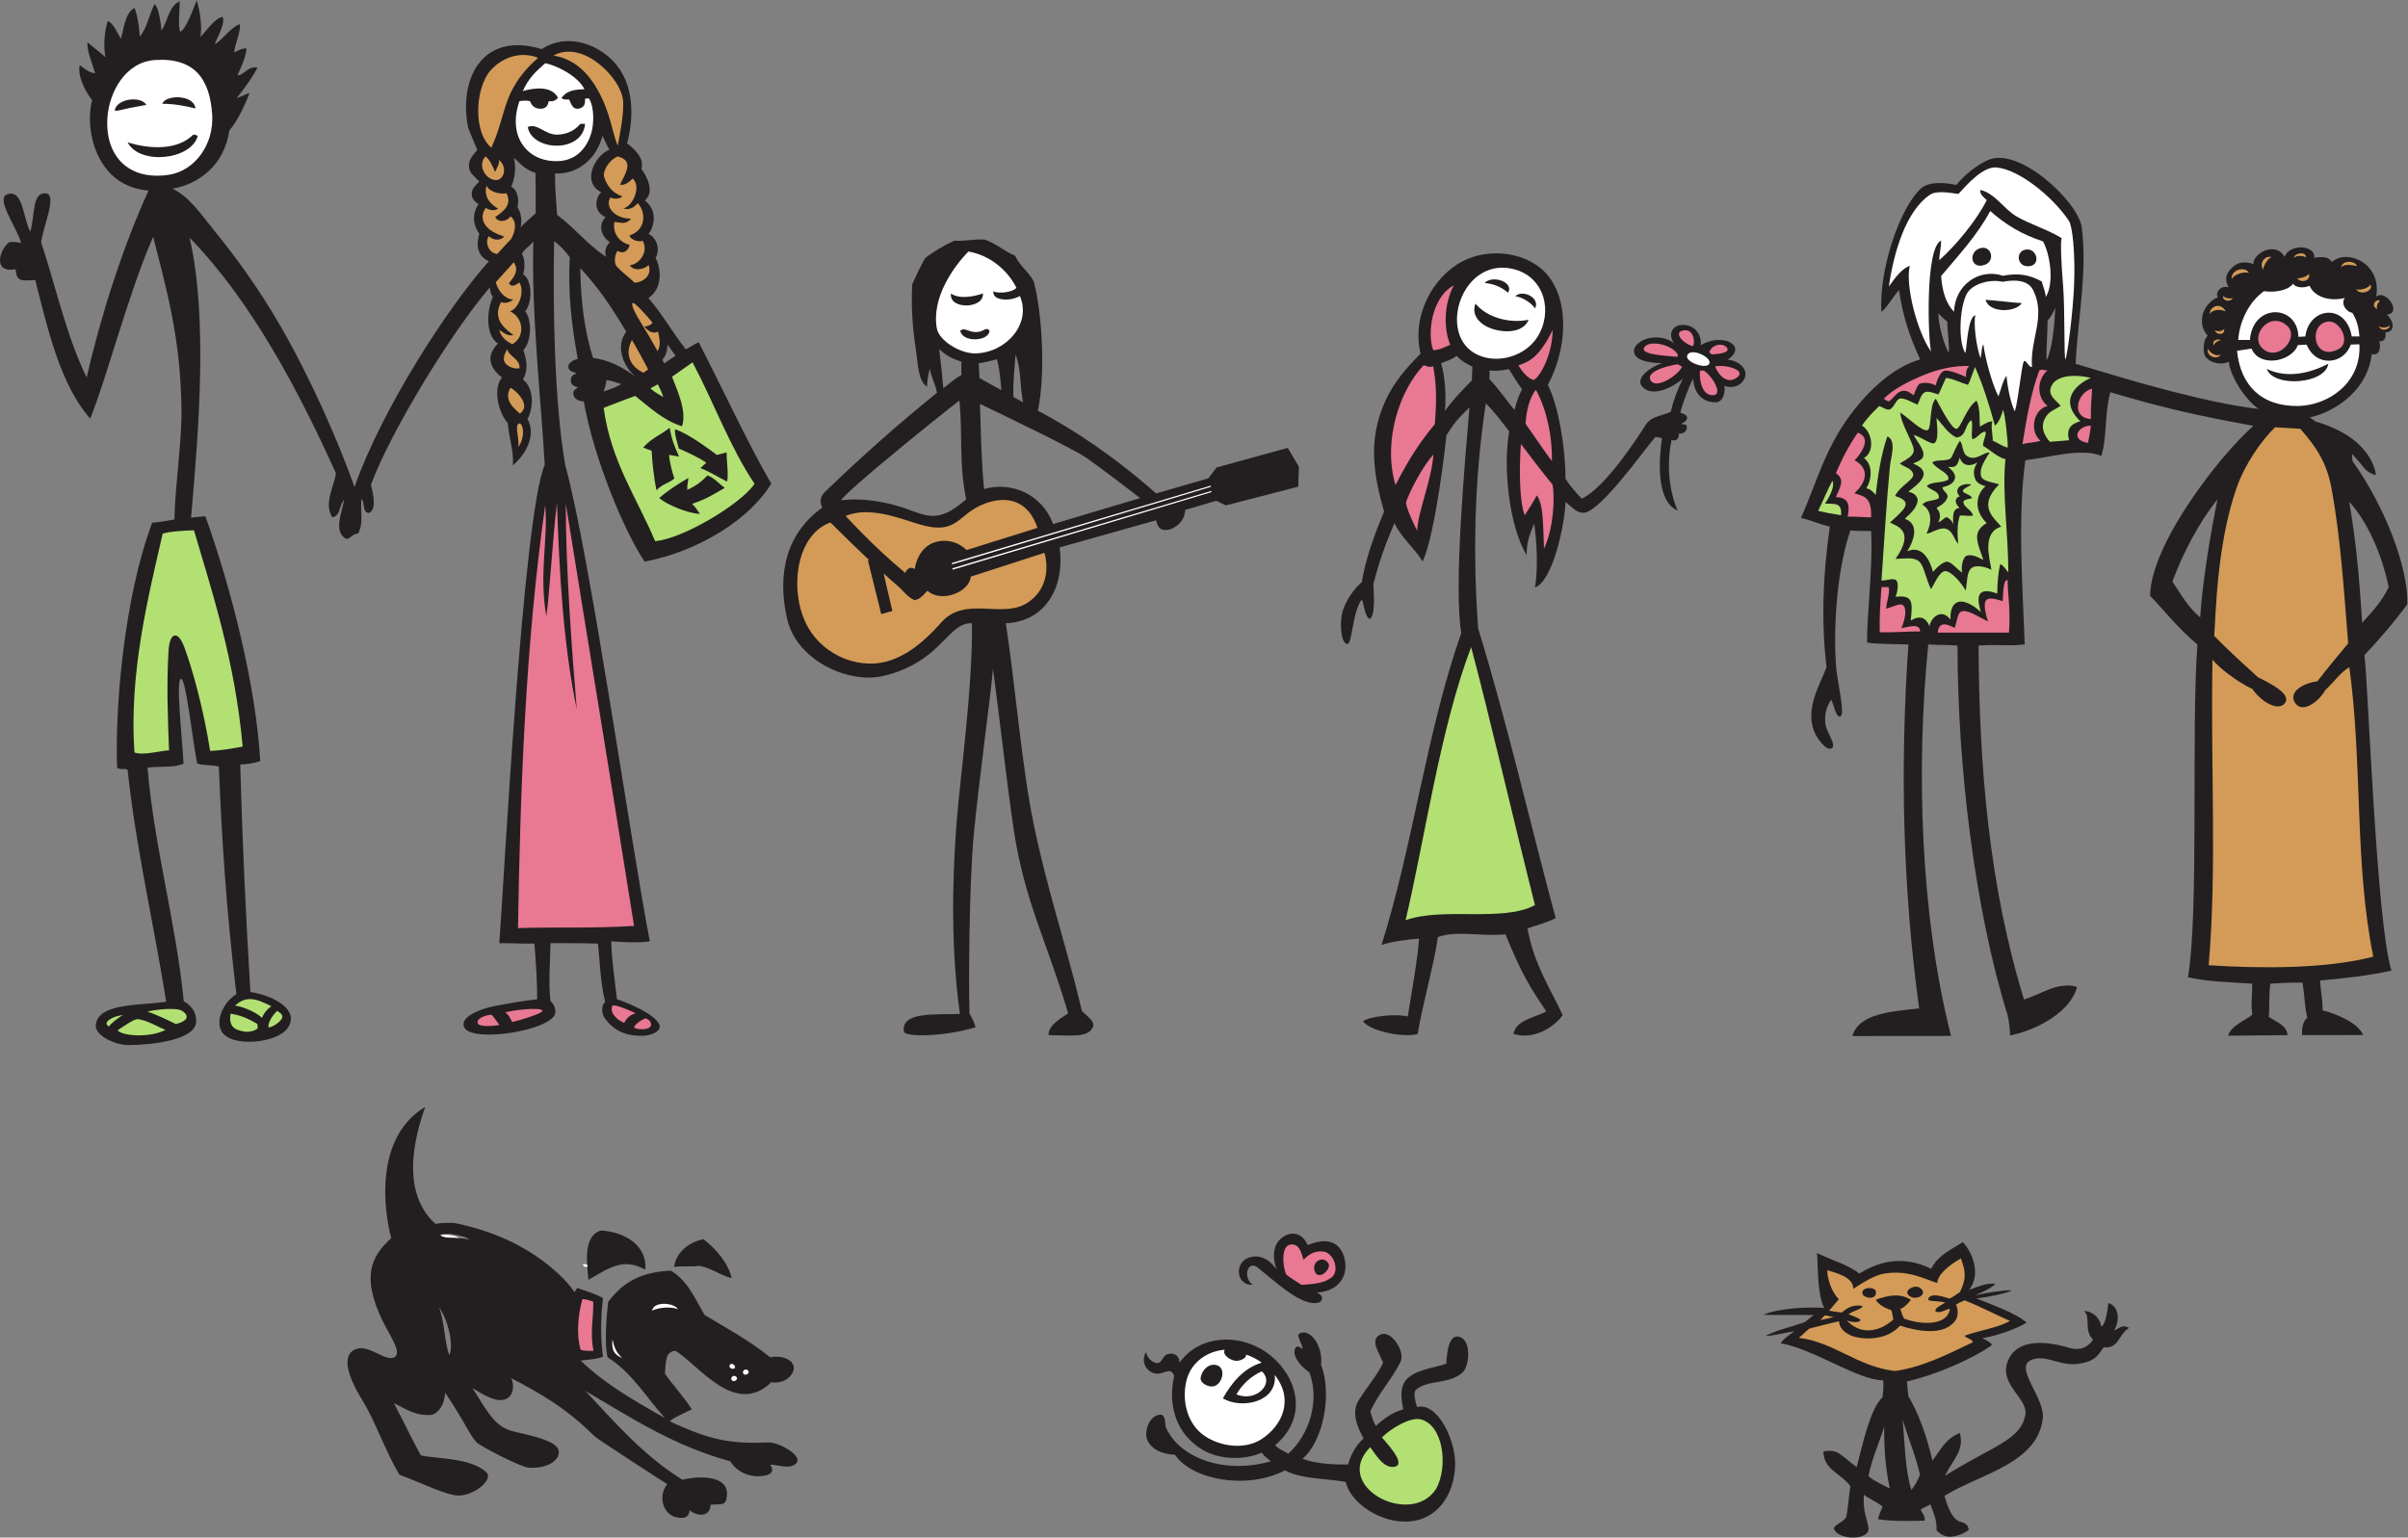 <?xml version="1.0" encoding="UTF-8" standalone="no"?>
<svg
   xmlns:dc="http://purl.org/dc/elements/1.1/"
   xmlns:cc="http://creativecommons.org/ns#"
   xmlns:rdf="http://www.w3.org/1999/02/22-rdf-syntax-ns#"
   xmlns:svg="http://www.w3.org/2000/svg"
   xmlns="http://www.w3.org/2000/svg"
   viewBox="0 0 594.027 379.347"
   height="379.347"
   width="594.027"
   xml:space="preserve"
   id="svg2"
   version="1.1"><rect x="0" y="0" width="594.027" height="379.347" fill="#808080" stroke="none"/><defs
     id="defs6" /><g
     transform="matrix(1.333,0,0,-1.333,0,379.347)"
     id="g10"><g
       transform="scale(0.1)"
       id="g12"><path
         id="path14"
         style="fill:#231f20;fill-opacity:1;fill-rule:evenodd;stroke:none"
         d="m 3191.29,2131.46 c 1.82,-12.75 -2.49,-29.33 -15.15,-30.1 -23.16,-1.41 -41.62,15.1 -42.68,43.53 -6.46,-9.95 -21.25,-50.55 -23.88,-63.1 5.67,-1.38 11.88,-3.84 12.44,-8.51 0.78,-6.47 -5.91,-9.16 -10.82,-12.03 3.57,-1.79 11.06,0.88 10.58,-6.8 -0.49,-7.86 -6.24,-11.27 -14.9,-11.26 1.16,-9.89 -5.71,-15.06 -13.44,-11.51 -10.2,-49.33 -3.27,-97.68 11.27,-130.91 -41.73,17.82 -34.03,100.28 -28.93,134.11 l -12.19,2.29 c -22.95,-26.56 -101.06,-137.58 -132.05,-140.42 -12.5,-0.83 -19.31,7.57 -34.42,20.07 -0.53,-35.8 -21.93,-145.43 -56.48,-158.48 6.03,35.61 3.52,83.84 -1.39,118.45 -9.45,-22.13 -14.54,-37.34 -13.77,-58.8 -32.68,53.36 -44.31,163.26 -32.46,229.21 -13.81,18.27 -27.05,35.81 -43.29,52.16 -21.1,-138.36 -24.19,-277.2 -14.28,-416.36 54.36,-176.9 95.83,-359.83 143.55,-536.48 -12.22,-6.77 -34.71,-13.2 -52.12,-19.08 11.5,-65.25 41.41,-110.19 65.17,-160.397 -15.57,-22.133 -53.09,-46.652 -91.3,-34.875 5.05,26.875 44.05,31.082 60.84,41.875 -30.61,44.247 -48.55,75.667 -75.48,142.477 -47.11,-4.62 -88.38,7.68 -125.1,-4.99 -6.88,-50.17 -29.15,-127.35 -37.32,-179.362 -23.9,-7.395 -86.72,3.992 -101.4,23.367 13.27,9.301 59,14.309 82.99,8.977 4.29,27.508 19.23,111.018 20.86,144.028 -21.94,-1.6 -50.45,-5.43 -69.43,-11.64 58.25,183.96 83.22,394.5 147.56,577.19 -14.29,87.52 6.82,316.8 15.16,417.24 -22.3,-20.41 -30.32,-31.78 -42.54,-51.03 -1.4,-14.42 -19.94,-180.55 -44.05,-233.82 -13.21,22.85 -42.19,47.02 -52.12,71.33 -17.79,-41.67 -28.69,-72.11 -38.96,-112.87 0.22,-15.89 4.35,-56.8 -6.62,-64.7 -9.16,3.03 -11.28,28.59 -14.86,36.04 -16.61,-20.05 -18.07,-80.87 -25.97,-82.24 -12.7,-2.22 -16.04,39.71 -9.45,60.7 6.08,19.3 18.95,39.36 35.42,53.64 6.53,42.13 24.36,91.06 41.13,130.38 -16.95,60.87 -32.47,128.3 2.16,204.61 15.45,34.01 38.83,61.52 65.35,87.77 -16.77,70.95 22.84,142.18 77.52,171 49.86,26.27 123.55,17.65 159.29,-27.67 40.32,-51.12 32.19,-139.68 -1.29,-201.01 20.02,-38.5 32.97,-119.53 32.68,-173.85 8.67,-13.53 19.06,-25.25 30.1,-36.78 45.66,21.23 109.35,122.65 118.37,136.64 9.31,14.45 21.2,14.43 46.13,23.84 5.06,20.73 12.82,41.94 22.71,61.65 -14.27,-12.88 -54.44,-36.41 -74.66,-15.51 -15.79,16.34 16.05,38.07 36.64,44.34 -18.13,-0.13 -46.47,2.63 -51.79,17.84 -3.33,9.51 4.56,17.55 12.28,22.47 17.01,10.83 47.24,9.26 61.8,-4.41 -12.33,15.88 -4.48,31.56 9.36,34.06 25.66,4.66 41.94,-15.9 39.36,-36.99 38.88,24.16 88.76,-0.65 49.79,-26.64 16.86,-1.35 32.93,-12.69 33.04,-26.44 0.13,-13.75 -15.68,-29.93 -38.96,-22.22 z m -388.43,-44.53 c -10.02,11.25 -31.81,42.59 -46.51,57.19 l 0.36,15.94 c 12.68,-1.42 24.13,0.11 35.71,2.54 8.31,-12.75 14.3,-23.8 24.4,-37.17 -6.69,-12.52 -10.4,-24.36 -13.96,-38.5 z m -128.9,-1.61 c 2.9,27.28 -0.02,65.17 -6.98,88.14 11.22,5.09 16.68,5.06 29.04,13.74 6.5,-8.25 16.36,-13.74 28.82,-20.03 l -1,-25.37 c -22.79,-23.57 -32.97,-33.79 -49.88,-56.48 v 0" /><path
         id="path16"
         style="fill:#e97893;fill-opacity:1;fill-rule:evenodd;stroke:none"
         d="m 3214.41,2146.94 c -18.85,-13.63 -34.83,5.76 -40.43,20.62 19.91,4.17 59.34,-6.94 40.43,-20.62 z m -110.39,38.39 c -23.59,2.21 -71.33,4.24 -60.56,18.23 11,14.27 53.62,3.12 61.98,-14.96 l -1.42,-3.27 z m -48.45,-44.87 c -12.84,16.69 28.99,28.27 49.14,31.11 l 8.29,-4.41 c -7.86,-16.22 -46.23,-41.24 -57.43,-26.7 z m 77.89,64.83 c -13.69,1.18 -39.29,24.59 -18.62,28.89 19.89,4.13 22.2,-21.88 18.62,-28.89 z m 33.81,-90.87 c -15.85,1.62 -22.67,23.24 -21.44,45.12 l 6.68,0.63 c 15.67,-8.66 39.91,-48.31 14.76,-45.75 z m 28.44,87.98 c 7.9,-10.14 -17.7,-11.89 -27.72,-12.63 l -4.64,3.73 c 3.33,14.06 24.47,19.04 32.36,8.9 v 0" /><path
         id="path18"
         style="fill:#ffffff;fill-opacity:1;fill-rule:evenodd;stroke:none"
         d="m 3162.95,2172.03 c -6.34,-10.09 -46.38,4.24 -40.35,16.57 7.17,14.67 47.6,-5.05 40.35,-16.57 v 0" /><path
         id="path20"
         style="fill:#ffffff;fill-opacity:1;fill-rule:evenodd;stroke:none"
         d="m 2799.51,2348.09 c 58.93,-13.5 75.42,-79.47 45.45,-126.37 -25.4,-39.73 -86.49,-53.47 -123.46,-24.59 -56.77,44.37 -11.81,171.55 78.01,150.96 z m 4.65,-50.56 c 10.85,-0.96 29.34,-11.23 36.68,-22.57 9.98,19.43 -22.61,35.72 -36.68,22.57 z m 24.66,-43.57 c -35.51,-7.29 -77.14,4.18 -98.29,29.87 -8.64,-22.58 9.87,-41.27 35.67,-48.1 31.33,-8.28 56.26,0.58 62.62,18.23 z m -81.26,68.06 c 16.23,-1.71 29.22,-6.11 43.29,-18.06 11.85,19.52 -28.86,33.71 -43.29,18.06 v 0" /><path
         id="path22"
         style="fill:#b2e073;fill-opacity:1;fill-rule:evenodd;stroke:none"
         d="m 2840.64,1170.59 c -60.03,-32.35 -169.06,-2.87 -239.45,-28.03 35.26,148.21 64.12,355.94 121.37,505.41 34.28,-128.54 77,-314.66 118.08,-477.38 v 0" /><path
         id="path24"
         style="fill:#e97893;fill-opacity:1;fill-rule:evenodd;stroke:none"
         d="m 2683.81,2207.64 c -9.63,-3.77 -18.25,-9.56 -31.49,-9.99 -10.76,27.98 -4.82,96.61 38.43,120.25 -17.24,-30.99 -20.48,-77.15 -6.94,-110.26 z m -101.24,-259.68 c -24.28,81.89 8.07,176.08 52.23,221.99 4.18,-2.04 11.82,-4.62 17.5,-1.86 6.09,-33.77 6.76,-62.02 2.97,-107.45 -27.2,-32.64 -48.63,-65.23 -72.7,-112.68 z m 70.16,56.48 c -2.85,-45.26 -30.16,-110.9 -29.95,-141.08 -5.12,9.51 -21.92,44.82 -20.59,53.29 6.74,20.05 31.04,66.99 50.54,87.79 z m 204.65,-174.06 c -1.81,46.34 -1.24,83.26 -13.42,98.47 -6.5,-12.63 -14.53,-24.38 -22.19,-36.82 -11.13,26.91 -9.78,98.91 -7.11,131.98 21.07,-27.82 39.41,-51.94 58.45,-75.1 4.69,-23.68 2.16,-80.69 -15.73,-118.53 z m 14.75,161.75 c -16.23,21.47 -33.66,48.16 -48.81,69.12 1.18,24.3 7.5,48.48 19.07,63.16 20.11,-37.09 30.48,-86.2 29.74,-132.28 z m 1.35,243.03 c -0.13,-40.52 -20.39,-83.94 -34.72,-92.55 -11.08,1.64 -23.03,16.82 -28.63,27.03 18.01,6.39 37.58,12.78 63.35,65.52 v 0" /><path
         id="path26"
         style="fill:#231f20;fill-opacity:1;fill-rule:evenodd;stroke:none"
         d="m 3340.54,399.012 15.98,12.765 c -24.63,0.575 -75.7,-0.324 -93.43,0.496 29.14,12.579 84.82,14.903 112.93,12.668 -13.03,24.071 -11.51,76.961 -13.36,101.68 27.23,-13.84 58.78,-21.574 77.91,-38.117 30.54,18.254 75.09,37.344 133.39,8.867 11.85,23.867 33.73,33.899 58.54,49.387 18.98,-20.254 33.69,-60.672 11.54,-88.34 13.14,4.52 32.93,13.906 48.71,10.977 -8.36,-8.243 -22.5,-14.473 -37.32,-20.918 21.72,4.746 55.26,9.98 67.95,9.031 -8.11,-4.922 -42.96,-12.625 -65.91,-14.922 25.11,-10.32 74.06,-27.391 93.14,-44.918 -18.72,-11.34 -56.2,-24.934 -82.17,-28.645 7.12,-3.664 20.08,-10.273 17.08,-13.515 -41.75,-28.762 -109.95,-56.504 -156.42,-66.516 0.61,-9.754 1.51,-18.887 2.64,-27.519 17.8,-29.383 33.83,-72.325 44.4,-119.16 17.45,22.628 22.77,38.976 50.59,51.308 9.38,-31.609 -12.48,-49.09 -27.37,-79.383 89.15,55.801 138.86,65.418 148.58,111.485 6.72,31.843 -49.05,56.277 -32.47,100.293 13.29,35.261 55.46,42.5 113.78,25.097 15.89,-4.738 31.73,-2.668 44.23,15.028 -17.8,17.754 -3.55,40.332 -16.42,52.929 8.21,1.086 28.62,-7.39 31.57,-28.718 8.37,3.875 11.21,28.32 13.19,43.847 21.48,-7.121 20.76,-35.09 10.45,-50.918 11.06,4.422 15.59,11.61 27.9,4.785 -20.95,-13.437 -18.63,-39.113 -47.21,-35.968 -8.68,-11.649 -13.88,-27.735 -51.7,-31.075 -31.01,-2.742 -57.42,19.114 -83.04,7.168 -30.88,-14.394 27.09,-70.769 22.19,-108.484 -10.79,-83.086 -113.52,-100.898 -181.82,-142.434 4.98,-18.711 12.46,-37.73 23.19,-45.203 7.82,-5.449 18.71,-2.316 21.77,-17.434 -7.27,-7.195 -27.46,-14.559 -38.3,-12.988 -9.59,1.387 -15.74,5.527 -21.48,11.652 1.52,18.777 -6.91,35.359 -11.34,48.027 l -18.11,-9.141 c 2.84,-7.871 9.27,-11.809 7.27,-21.016 -23.65,-0.246 -56.67,-1.895 -85.9,2.715 0.42,5.645 6.58,18.797 8.18,23.328 -8.67,8.02 -25.3,14.27 -34.24,22.031 -3.41,-33.027 8.18,-48.16 8.2,-64.07 0.01,-6.543 -7.34,-12.871 -20.14,-14.629 -16.47,-2.266 -39.72,2.344 -44.21,16.863 5.92,8.848 15.07,9.27 23,20.031 3.43,14.473 5.16,40.926 7.98,57.754 -18.22,24.063 -49.69,30.215 -50.01,64.239 27.93,4.324 29.44,-5.168 61.51,-29.043 11.16,41.66 24.79,107.644 47.91,129.433 1.11,11.668 2.22,17.52 1.18,31.18 -46.42,0 -128.12,57.785 -189.78,68.586 4.39,7.617 18.27,17.207 25.94,22.488 -16.67,-2.664 -45.74,-10.066 -53.62,-8.691 21.37,10.957 44.92,15.468 72.95,25.625 z M 3537.2,88.047 c -11.84,37.762 -11.97,85.586 -16.07,130.066 9.96,-33.476 24.64,-68.425 32.12,-102 -3.93,-9.777 -7.7,-17.285 -16.05,-28.066 z m -39.75,2.773 c -12.57,6.016 -27.06,12.743 -39.56,22.567 6.59,34.004 19.5,60.617 29.12,91.816 -0.55,-31.617 1.51,-75.496 10.44,-114.383 v 0" /><path
         id="path28"
         style="fill:#d39b57;fill-opacity:1;fill-rule:evenodd;stroke:none"
         d="m 3719.7,401.113 c -19.24,-12.258 -59.05,-18.281 -82.15,-26.953 -7.62,-2.305 17.2,-8.027 12.55,-13.086 -38.92,-18.39 -90.97,-46.008 -143.44,-52.871 -69.8,8.242 -113.01,53.77 -177.74,61.414 8.51,6.602 12.9,12.363 19.99,17.305 17.09,4.082 36.96,9.496 54.38,13.32 0.73,-10.086 6.42,-18.816 21.31,-25.937 14.84,-7.098 64.32,-13.407 91.74,17.91 31.13,-10.281 84.7,-20.652 103.89,12.031 3.05,5.195 4.42,18.449 -0.5,26.426 3.05,3.047 10.95,5.937 15.97,8.312 30.35,-11.679 61.57,-28.769 84,-37.871 z m -325.76,7.391 c -6.02,-2.324 -18.13,-4.207 -24.98,-5.938 2.9,3.352 5.92,7.004 8.4,8.508 4.67,-0.265 12.34,-2.922 16.58,-2.57 z m 233.45,46.25 c -6.9,-5.176 -16.01,-11.531 -20.14,-12.391 -7.94,2.489 -36.68,12.938 -38.97,-2.004 3.05,-4.16 18.75,-1.699 31.76,-5.496 -8.11,-5.187 -19.86,-9.941 -18.18,-16.035 6.69,-5.168 18.11,2.762 26.66,4.774 -3.99,-33.164 -55.77,-29.559 -84.59,-18.426 -3.55,5.195 -4.62,11.453 -7.3,18.262 6.38,0.574 17.43,12.839 19.61,16.601 -20.1,13.145 -43.54,7.774 -64.7,0.176 3.35,-7.981 16.9,-15.957 28.44,-19.172 1.8,-4.18 2.97,-13.074 3.86,-17.715 -32.22,-28.223 -65.73,-24.402 -85.96,-1.406 7.91,-3.731 26.08,-5.41 24.9,1.699 -5.88,3.918 -16.99,7.422 -21.77,9.609 7.06,6.153 25.36,9.551 26.06,15.09 -15.13,3.828 -28.3,-2.363 -38.61,-11.953 -6.48,0.676 -13.79,2.137 -23.66,3.399 5.4,6.355 12.99,14.726 18.24,21.23 -13.98,14.031 -21.26,38.399 -21.49,53.867 15.19,-4.836 48.79,-12.5 48.21,-34.445 17.27,10.949 38.2,24.934 57.05,28.047 43.07,7.109 72.33,-8.789 98.39,-17.527 0.23,16.152 23.43,34.343 43.69,45.644 9.58,-26.289 9.87,-37.441 -1.5,-61.828 z m -74.66,7.637 c -9.42,6.32 -28.67,-4.297 -21.49,-13.016 11.31,-13.73 40.19,0.469 21.49,13.016 z m -80.94,-7.664 c -0.54,9.421 -26.37,10.156 -25.31,-2.539 0.73,-8.653 26.29,-14.622 25.31,2.539 v 0" /><path
         id="path30"
         style="fill:#231f20;fill-opacity:1;fill-rule:evenodd;stroke:none"
         d="m 739.141,116.289 c 37.242,-13.469 90.433,-40.508 112.558,-38.555 30.571,2.703 61.531,30.918 48.219,43.27 -29.676,27.5 -94.961,24.457 -121.07,31.125 -15.789,28.133 -25.887,50.605 -49.805,96.687 25.523,-13.476 42.406,-23.367 67.086,-22.058 12.051,0.633 26.73,16.433 27.644,41.465 38.375,-57.258 42.637,-74.012 57.536,-91.387 6.367,-7.422 82.031,-46.328 96.679,-47.461 35.742,-2.773 60.652,15.039 55.512,32.793 -6.13,21.125 -74.672,30.547 -90.859,36.445 -27.235,9.93 -39.434,31.727 -68.129,77.891 23.199,-14.445 43.879,-26.086 60.051,-20.84 18.039,5.84 16.902,31.133 10.996,39.59 55.751,-29.211 102.351,-55.703 155.081,-108.145 4,-3.976 118.65,-78.761 134.2,-88.261 -19.29,-23.039 -6.91,-66.445 30.3,-62.188 6.02,0.684 10.87,5.684 10.83,14.043 13.6,-11.418 38.32,-13.984 38.96,10.027 22.04,1.699 28.21,-2.352 30.3,16.055 4.46,39.141 -52.05,37.774 -82.25,30.09 -71.42,44.141 -124.45,105.313 -179.65,164.492 83.51,-48.984 163.05,-101.652 268.4,-130.39 10.24,-18.047 35.87,-32.344 64.93,-26.094 11.99,2.586 15.89,9.609 8.82,19.98 10.95,-0.195 30.42,-6.105 40.47,-2.265 32.4,12.371 -22.79,44.277 -43.97,43.379 -68.63,-2.891 -106.61,3.632 -182.81,39.218 11.67,9.246 27.28,14.844 41.13,22.071 -14.93,23.601 -34.08,43.3 -49.79,66.191 1.78,22.137 0.69,40.938 19.49,42.129 43.11,-25.84 109.89,-123.176 177.49,-58.176 27.76,-4.461 44.5,17.453 41.12,30.09 -3.71,13.895 -24.65,19.941 -43.28,16.043 -36.37,29.836 -79.6,53.293 -121.22,78.234 -17.9,30.215 -31.72,64.219 -62.78,82.246 -53.62,-2.812 -86.86,-19.425 -115.9,-58.027 -3.28,-28.215 -7.01,-77.539 -0.98,-102.453 45.26,-28.27 71.5,-74.148 106.06,-112.332 -56.09,31.602 -111.87,63.484 -155.85,106.316 12.7,1.77 29.83,2.2 41.34,7.344 -5.71,37.844 -3.32,82.063 0,108.262 -16.07,9.074 -31.18,12.637 -47.82,18.801 l -5.17,-7.637 c -6.55,10.644 -18.91,23.926 -29.47,33.711 -49.688,46.015 -112.341,77.762 -192.645,94.277 -12.454,0.176 -24.997,0.438 -34.629,-2.004 -74.309,65.821 -28.739,188.36 -19.485,216.641 -93.07,-55.684 -77.289,-188.621 -62.773,-242.711 -38.129,-34.691 -54.82,-71.977 -16.254,-152.563 12.672,-26.472 36.422,-58.621 22.836,-67.488 -17.914,-11.672 -52.969,30.926 -78.817,10.723 -22.843,-17.852 4.645,-67.649 18.125,-89.582 25.461,-41.406 42.915,-95.02 69.243,-139.012 z m 508.319,384.363 c 14.54,2.668 34.63,-0.234 45.02,2.18 19.31,-1.465 37.03,-15.789 61.41,-22.852 -5.57,27.176 -28.96,54.563 -51.95,72.215 -28.31,-5.605 -51,-25.203 -54.48,-51.543 z m -158.49,-23.73 c 39.1,22.383 63.96,41.652 105.09,18.848 4.4,42.929 -35.87,70.265 -82.6,72.472 -30.89,-10.906 -26.27,-52.832 -22.49,-91.32 z m -219.782,74.933 c -11.711,1.844 -44.594,4.122 -54.266,8.368 14.492,5.429 46.523,-2.852 54.266,-8.368 z M 831.684,337.891 c -7.95,14.589 -9.403,66.093 -19.438,88.621 19.723,-28.192 26.684,-73.172 19.438,-88.621 v 0" /><path
         id="path32"
         style="fill:#ffffff;fill-opacity:1;fill-rule:evenodd;stroke:none"
         d="m 814.922,560.223 c 5.746,-7.383 22.926,-4.16 34.633,-6.012 -7.742,5.516 -20.141,6.734 -34.633,6.012 v 0" /><path
         id="path34"
         style="fill:#e97893;fill-opacity:1;fill-rule:evenodd;stroke:none"
         d="m 1074.66,347.586 c 6.07,-2.402 14.94,-2.207 23.82,-2 -7.18,32.129 0.13,60.535 -0.6,90.996 -5.08,1.973 -13.37,4.297 -20.06,4.793 -8.59,-30.145 -11.29,-68.27 -3.16,-93.789 v 0" /><path
         id="path36"
         style="fill:#ffffff;fill-opacity:1;fill-rule:evenodd;stroke:none"
         d="m 1078.99,506.063 c -0.33,-5.625 6.12,-6.543 8.66,-4.012 -0.52,3.523 -3.72,4.57 -8.66,4.012 v 0" /><path
         id="path38"
         style="fill:#ffffff;fill-opacity:1;fill-rule:evenodd;stroke:none"
         d="m 1133.58,366.758 c -2.31,-17.5 1.85,-28.567 18.05,-34.395 -12.71,10.547 -16.17,24.578 -18.05,34.395 v 0" /><path
         id="path40"
         style="fill:#ffffff;fill-opacity:1;fill-rule:evenodd;stroke:none"
         d="m 1206.7,419.805 c 12.69,6.707 36.51,7.644 47.78,2.84 -5.61,11.339 -44.32,16.085 -47.78,-2.84 v 0" /><path
         id="path42"
         style="fill:#ffffff;fill-opacity:1;fill-rule:evenodd;stroke:none"
         d="m 1355.02,321.387 c -7.48,0.496 -6.42,-9.59 1.57,-9.043 7.48,0.508 2.09,8.808 -1.57,9.043 z m -0.54,-24.219 c -3.58,-4.219 1.61,-10.957 7.88,-5.859 5.05,4.089 -3.01,11.582 -7.88,5.859 z m 21.61,11.824 c -3.59,-4.219 1.6,-10.957 7.88,-5.867 5.05,4.102 -3.01,11.59 -7.88,5.867 v 0" /><path
         id="path44"
         style="fill:#231f20;fill-opacity:1;fill-rule:evenodd;stroke:none"
         d="m 2706.8,305.633 c -24.17,-22.547 -64.37,-12.813 -86.39,-32.227 -5.85,-5.156 -0.39,-24.343 2.06,-31.922 36.82,9.336 69.8,-57.402 70.42,-103.429 0.82,-61.094 -39.8,-122.059 -116.25,-106.004 -38.57,8.094 -78.53,37.312 -86.3,70.984 -41.69,6.836 -80.83,5.051 -112.47,21.203 -69.45,-35.968 -170.64,-18.535 -203.56,28.946 -24.19,0.984 -42.78,10.203 -50.56,26.074 -7.73,15.801 2.79,47.89 24.59,48.144 8.71,-1.953 7.6,-13.019 8.66,-22.062 24.97,-59.539 111.02,-88.719 194.81,-64.188 -9.08,7.305 -12.42,9.383 -16.73,16.153 -30.32,-13.918 -78.05,-14.942 -112.17,6.613 -53.47,33.758 -60.13,91.734 -49.89,135.281 -8.02,20.281 -20.59,-1.769 -39.57,5.645 -14.31,5.586 -21.77,23.582 -12.56,38.34 2.27,-10.762 10.34,-17.61 16.63,-19.493 14.14,-4.25 12.09,13.114 24.05,15.977 12.09,2.879 21.04,-3.535 21.4,-15.977 36.46,51.309 107.46,53.184 155.64,22.372 57.02,-36.454 89.16,-117.715 21.25,-175.243 7.41,-7.687 12.17,-8.593 24.42,-15.636 38.41,34.718 58.7,97.57 38.95,150.449 -15.5,10.508 -30.21,28.183 -27.35,41.289 2.55,11.73 11.11,4.719 14.57,1.797 0.56,9.074 -12.17,25.109 -6.09,28.605 19.27,11.102 44.48,-21.34 40.52,-57.648 21.27,-56.18 3.19,-142.008 -34.43,-173.953 23.26,-8.535 51.41,-10.91 84.22,-10.598 5.97,19.563 14.6,35.293 28.83,48.184 -11.68,21.593 -18.61,40.546 -14.33,58.918 3.84,16.484 40.37,56.785 50.43,81.464 -8.27,20.254 -22.8,39.493 -8.25,50.059 21.24,15.418 49.87,-29.141 40.72,-48.059 -15.89,-32.832 -40,-57.156 -55.98,-91.816 1.76,-7.41 5.65,-21.121 10.33,-27.48 10.89,10.761 28.91,24.835 50.67,30.968 -5.5,23.457 -5.23,41.942 4.98,54.227 15.44,18.566 49.45,21.594 74.41,30.098 0.91,7.871 1.67,52.832 21.66,50.148 25.98,-3.496 21.81,-53.918 8.66,-66.203 v 0" /><path
         id="path46"
         style="fill:#ffffff;fill-opacity:1;fill-rule:evenodd;stroke:none"
         d="m 2335.08,307.578 c -18.69,-8.098 -36.17,-23.633 -46.83,-42.59 35.77,-15.261 71.65,20.129 46.83,42.59 v 0" /><path
         id="path48"
         style="fill:#ffffff;fill-opacity:1;fill-rule:evenodd;stroke:none"
         d="m 2266.41,347.52 c -27.09,-1.758 -62.6,-19.426 -71.33,-59.485 -7.88,-36.199 2.3,-78.504 34.45,-100.125 29.95,-20.148 74.34,-25.449 104.64,-6.027 38.92,24.941 61,73.301 24.91,119.113 5.37,-50.148 -61.04,-64.094 -96.02,-43.508 15.55,27.715 37.5,55.735 71.73,66.133 -6.88,5.676 -19.08,11.945 -28.73,15.02 1.15,-7.325 -12.34,-12.11 -18.81,-11.563 -10.82,0.918 -25.59,10.93 -20.84,20.442 z m -22.82,-67.961 c -10.08,-0.567 -22.83,7.265 -21.66,16.046 1.57,11.68 12,25.293 25.98,24.071 23.91,-2.09 14.67,-39.051 -4.32,-40.117 v 0" /><path
         id="path50"
         style="fill:#b2e073;fill-opacity:1;fill-rule:evenodd;stroke:none"
         d="m 2657.01,88.992 c 24.25,41.367 13.99,121.301 -29.13,129.934 -18.4,3.679 -52.7,-15.988 -70.44,-33.645 6.3,-7.937 46.41,-49.324 23.81,-54.168 -19.5,-4.179 -33.83,20.059 -45.46,36.114 -71.74,-72.102 73.79,-148.926 121.22,-78.235 v 0" /><path
         id="path52"
         style="fill:#231f20;fill-opacity:1;fill-rule:evenodd;stroke:none"
         d="m 2441.35,435.145 c -31.25,-10.086 -82.46,40 -114.42,64.894 -17.05,13.27 -28.18,-16.746 -8.86,-32.453 -30.39,-1.191 -34.03,40.254 -8.08,50.051 24.45,9.226 42.72,-7.59 52.64,-21.438 -8.86,23.399 -7.36,50.117 15.15,62.188 19.11,10.246 35.47,-0.516 42.22,-17.11 23.48,9.766 54.53,14.289 66.54,-19.148 8.83,-24.582 3.34,-64.414 -49.9,-69.024 14.29,-4.726 10.72,-16.027 4.71,-17.96 v 0" /><path
         id="path54"
         style="fill:#e97893;fill-opacity:1;fill-rule:evenodd;stroke:none"
         d="m 2463.96,481.141 c -14.41,-11.082 -34.48,-12.039 -55.3,-13.473 -7.64,5.203 -19.86,12.184 -28.25,18.98 -5.11,9.473 -12.05,52.942 8.2,55.696 17.96,2.441 20.27,-20.383 23.8,-28.086 9.31,8.984 19.66,17.344 37.09,14.988 18.61,-2.508 30.73,-35.605 14.46,-48.105 z m -29.5,8.964 c 7.56,-13.613 30.97,7.403 23.41,18.137 -10.78,15.313 -33.51,0.067 -23.41,-18.137 v 0" /><path
         id="path56"
         style="fill:#231f20;fill-opacity:1;fill-rule:evenodd;stroke:none"
         d="m 3462.66,1863.09 c -10.28,-0.24 -25.94,-0.22 -38.27,0.95 -22.87,-66.02 -32.4,-169.76 -26.5,-251.62 1.88,-26.15 16.87,-87.85 8.49,-92.39 -8.79,-4.78 -13.71,25.83 -17.52,30.58 -8.77,-12.29 -12.69,-27.76 -10.82,-44.13 1.94,-17 22.64,-40.87 10.82,-46.14 -9.24,-4.12 -27.17,19.05 -32.47,34.1 -14.8,41.99 11.77,84.42 23.82,116.35 -10.03,84.33 -6.78,170.79 6.11,260.17 -16.8,4.06 -40.03,13.42 -53.33,16.16 28.15,63.95 44.84,128.52 90.57,189.91 36.92,49.55 82.38,90.04 130.05,103.5 -18.69,39.76 -32.39,79.6 -39.21,128.33 -11.15,-11.48 -18.14,-27.59 -32.67,-40.52 -4.72,78.08 34.12,193.7 73.8,229.09 13.59,12.12 42.03,11.14 64.94,6.02 15.24,18.63 36.8,36.39 58.81,46.22 57.13,25.51 166.89,-77.38 173.16,-124.32 11.03,-82.56 -7.23,-168.47 -11.19,-252.89 104.3,-31.83 239.93,-72.06 338.75,-83.62 -24.77,16.37 -53.68,62.25 -55.2,87.63 -14.53,-7.96 -41.17,-1.25 -45.45,14.04 -2.57,9.2 -0.95,29.99 6.54,33.44 -9.84,11.46 -12.09,22.49 -10.42,35.19 2.23,16.93 16.52,31.97 28.82,36.28 -5.1,8.74 4.93,22.83 20.22,18.72 -8.32,13.53 -4.44,25.22 2.98,33.07 11.96,12.65 22.5,16 42.91,10.11 -1.6,19.04 40.45,42.97 57.45,13.2 9.45,24.73 57.31,21.88 54.96,-1.47 16.7,1.43 25.45,2.29 32.48,-8.03 12.14,9.36 24.44,10.69 36.79,8.03 29.31,-6.33 52.11,-33.33 45.46,-72.33 17.43,14.7 48.65,-30.41 19.97,-33.11 16.75,-17.99 11.21,-33.18 -2.87,-32.78 1.31,-13.12 -3.58,-17.49 -11.46,-16.6 2.33,-5.96 3.54,-28.19 -14.02,-23.68 -6.41,-61.85 -60.96,-105.28 -114.63,-117.37 3.68,-2.34 7.36,-4.92 11.04,-7.68 14.22,-3.98 50.54,-15.87 76.74,-39.51 33.26,-29.99 34.57,-59.33 34.57,-59.33 0,0 -12.4,1.3 -22.83,14.34 -10.42,13.04 -21.51,24.78 -21.51,24.78 l 0.86,-13.11 c 58.01,-80.91 103.15,-193.82 101.78,-265.04 -24.71,-33.95 -52.67,-65.79 -79.49,-94.47 7.01,-52.75 22.04,-495.43 49.99,-583.9 -40.65,-8.9 -83.85,-14.05 -132.05,-18.2 0.86,-20.6 4.94,-33.443 4.53,-55.232 26.6,-6.777 65.66,-23.152 75.16,-45.769 l -112.93,-0.137 c -1.15,15.32 2.88,27.625 9.64,31.863 -5.48,23.723 -4.68,38.975 -8.86,65.265 -22.47,0.47 -43.59,-0.91 -59.42,-1.91 -3.33,-18.02 -1.29,-46.499 -3.14,-61.343 11.73,-8.504 33.85,-15.242 34.62,-33.926 l -109.77,-1.074 c 5.18,18.613 31.42,28.039 44.83,39.004 -3.13,17.832 -0.07,36.629 -0.19,57.249 -40.03,2.93 -84.53,3.63 -119.06,12.03 20.78,118.49 5.84,456.4 17.52,615.79 -36.54,30.82 -59.27,60.65 -87.56,90.32 1.4,96.06 128.77,259.41 191.19,314.43 -104.33,19.05 -164.69,32.59 -264.66,62.18 -11.5,-42.31 -5.6,-81.25 -16.66,-117.85 -36.03,15.27 -95.21,-2.61 -140.69,-8.02 -14.66,-105.71 -4.88,-235.81 -1.19,-340.8 -27.76,-3.89 -45.31,0.57 -85.4,-2.22 1.1,-221.03 18.78,-442.88 84.05,-654.972 30.01,8.472 61.9,33.692 98.14,23.362 -11,-45.327 -73.09,-80.089 -124.29,-90.089 1.52,2.664 -2.22,31.168 -4.32,38.113 -60.38,194.146 -92.58,460.436 -92.54,683.586 -15.92,1.5 -36.61,0.84 -54.11,2.01 -22.8,-228.07 -14.82,-500.02 42.11,-724.561 l -182.56,-0.175 c 11.79,41.882 72.67,45.476 123.53,51.171 -30.68,224.595 -35.32,449.105 -19.88,673.565 -21.21,0.73 -60.28,0.64 -76.21,3.55 -1.9,38.55 11.14,139.14 7.15,206.62 z m 324.65,315.92 c -0.6,21.42 1.93,50.43 1.99,73.06 5.9,7.32 9.18,13.22 14.25,23.43 -2.46,-57.34 -10.8,-88.71 -16.24,-96.49 z m -180.87,13.63 c -8.19,13.79 -18.69,48.49 -19.33,73.15 6.48,-6.03 9.18,-9.88 16.52,-15.09 0.57,-19.45 4.06,-44 2.81,-58.06 z m 765.12,-499.6 c -5.58,83.52 -10.06,141.6 -24.01,224.08 32.68,-35.24 60.84,-97.32 73.02,-158.25 -14.14,-28.11 -25.91,-39.77 -49.01,-65.83 z m -267.83,228.5 c -13.38,-64.88 -27.64,-152.5 -32.05,-218.48 -23.48,20.38 -33.93,40.41 -51.38,66.38 19.68,53.31 50.33,111.23 83.43,152.1 v 0" /><path
         id="path58"
         style="fill:#d39b57;fill-opacity:1;fill-rule:evenodd;stroke:none"
         d="m 4392.03,1075.11 c -88.03,-22.88 -209.02,-22.06 -304.58,-15.87 15.46,179.55 3.32,368.38 7.05,565.6 11,-13.71 41.64,-38.69 73.95,-54.48 17.92,-25.51 48.86,-41.62 60.25,-25.77 12.28,17.09 -28.27,36.93 -50.09,47.72 -28.56,26.21 -51.73,46.73 -80.97,76.52 3.25,39.06 4.35,166.56 41.12,273.1 15.52,44.98 46.89,89.22 71.51,113.02 l 46.67,-2.8 c 32.51,-36.24 49.67,-66.76 57.6,-109.02 16.96,-90.35 23.59,-195.33 31.05,-288.21 -18.96,-22.56 -38.98,-46.84 -57.05,-70.21 -25.9,-3.42 -52.69,-18.75 -42.11,-38.25 12.5,-23.04 44,-0.79 57.05,22.2 16.03,15.07 29.9,34.64 44.27,42.13 24.64,-177.55 9.09,-360.36 44.28,-535.68 v 0" /><path
         id="path60"
         style="fill:#ffffff;fill-opacity:1;fill-rule:evenodd;stroke:none"
         d="m 4366.34,2223.11 -14.16,0.06 c -10.51,62.08 -79.03,54.78 -85.9,-0.14 l -12.67,-0.63 c -1.83,60.51 -84.58,62.76 -89.84,-5.81 -7.22,0.01 -14.43,0 -21.65,0 2.65,35.89 20.4,70.7 47.61,90.27 19.92,-2.91 44.72,1.17 54.13,14.04 2.78,-7.29 19.33,-9.15 30.3,-4.01 8.13,-19.95 36.48,-29.88 65.18,-22.59 -8.8,-11.55 5.3,-27.59 13.71,-27.15 8.5,-13.4 11.88,-26.21 13.29,-44.04 v 0" /><path
         id="path62"
         style="fill:#ffffff;fill-opacity:1;fill-rule:evenodd;stroke:none"
         d="m 4139.95,2196.53 26.77,4.05 c 15.1,-36.12 74.78,-24.03 85.69,6.47 3.96,0.47 12.32,0.44 16.28,0.9 18.28,-43.55 69.59,-35.89 81.71,0.12 4.35,0.01 11.61,0.49 15.94,0.49 4.07,-72.39 -58.55,-113.11 -112.83,-114.15 -69.4,-1.35 -107.63,39.45 -113.56,102.12 z m 168.84,-24.07 c -31.99,-16.46 -74.84,-28.21 -113.83,-9.54 12.93,-35.12 108.63,-27.94 113.83,9.54 v 0" /><path
         id="path64"
         style="fill:#e97893;fill-opacity:1;fill-rule:evenodd;stroke:none"
         d="m 4308.79,2250.7 c 22.66,2.04 42.15,-39.25 19,-51.11 -47.73,-24.43 -56.68,47.7 -19,51.11 z m -123.38,-48.15 c -20.45,21.66 12.74,67.04 45.16,42.09 28.79,-22.16 -16.35,-72.59 -45.16,-42.09 v 0" /><path
         id="path66"
         style="fill:#d39b57;fill-opacity:1;fill-rule:evenodd;stroke:none"
         d="m 4118.92,2269.49 c -11.34,4.73 -23.63,3.49 -30.14,-4.86 2.24,16.6 22.26,21.04 30.14,4.86 z m 280.6,4.74 c -2.18,5.51 0.37,9.91 5.07,15.41 -10.72,2.74 -16.55,-12.33 -5.07,-15.41 z m 22.75,-30.89 c 2.22,-5.45 -14.32,-14.17 -20.69,-0.5 3.77,-5.07 17.96,-3.47 20.69,0.5 z m -89.85,107.62 c 6.33,6.42 17.4,4.96 29.1,2.53 -0.46,7.83 -25.43,13.52 -29.1,-2.53 z m -81.27,-20.34 c 8.84,-10.58 26.27,-2.91 21.62,8.41 -3.82,-6.53 -21.06,-9.29 -21.62,-8.41 z m -6.14,37.97 c 3.23,4.18 17.67,5 22.66,0.46 0.25,12.43 -21.14,8.63 -22.66,-0.46 z m -56.79,-21.93 c 0.47,6.7 8.26,20.82 15.5,23.23 -11.38,3.71 -23.67,-10.13 -15.5,-23.23 z m 198.84,-27.65 c 5.49,-11.85 -17.86,-20.75 -26.65,-8.94 10.27,-1.31 21.74,2.27 26.65,8.94 z m -256.87,10.48 c 4.67,8.5 21,13.78 31.79,11.33 -7.75,13.31 -34.07,5.08 -31.79,-11.33 z m -15.87,-31.85 c -2.41,-7.5 12.49,-12.9 17.86,-3.27 -5.34,-2.19 -12.36,-0.74 -17.86,3.27 z m -28.41,-97.42 c -2.86,-13.65 16,-21.52 24.3,-10.9 -9.64,-3.42 -18.61,1.98 -24.3,10.9 z m 13.32,34.17 c 1.18,-8.66 18.64,-9.94 16.91,2.27 -6.59,-5.06 -12.25,-4.42 -16.91,-2.27 z m -2.16,-28.07 c 1.12,5.31 8.91,9.92 12.88,9.25 -2.49,4 -18.13,1.97 -12.88,-9.25 v 0" /><path
         id="path68"
         style="fill:#e97893;fill-opacity:1;fill-rule:evenodd;stroke:none"
         d="m 3869.39,2058.13 c -1.17,-13.45 -3.64,-21.78 -5.31,-32.14 -33.59,5.65 -18.81,31.79 5.31,32.14 z m -225.11,110.32 c -5.46,-5.51 -6.35,-12.41 -5.72,-20.48 -8.31,3.83 -32.26,14.23 -40.93,11.37 -6.28,-2.07 -13.24,-16.6 -15.34,-27.07 -10.59,6.13 -22.22,5.3 -28.04,3.94 -4.53,-1.07 -8.23,-9.19 -12.7,-21.89 -6.26,3.64 -12.99,11.03 -24.08,7.07 -8.47,-3.01 -15.71,-14.73 -20.87,-17.94 -3.08,-1.94 -6.8,3.11 -10.43,3.76 14.17,16.74 47.37,33.59 74.8,44.74 26.41,10.73 54.66,17.17 83.31,16.5 z m -181.62,-280.16 c -10.88,-0.11 -25.39,1.36 -43.3,1.4 4.12,20.17 2.44,35.68 -21.84,36.03 6.99,17 18.08,32.6 0,44.13 11.04,26.54 25.18,53.07 40.63,75.17 28.33,-10.21 3.3,-42.07 -6,-51.09 27.94,-15.12 22.73,-40.43 -0.49,-61.09 15.41,-5.53 32.75,-4.64 31,-44.55 z m 90.7,-211.31 c -21.34,0.46 -46.32,-2.09 -74.66,-1.5 -0.64,28.25 0.62,48.1 3.23,83.75 4.33,0 8.67,0 12.99,0 3.64,-9.82 -3.32,-24.4 -4.32,-40.12 17,5.32 27.01,11.04 32.02,5.84 5.01,-5.2 5.01,-21.32 -3.89,-41.95 12.77,2.36 34.63,10.22 34.63,-6.02 z m 164.51,-2 c -44.01,0 -88.03,0 -132.04,0 2.98,22.97 18.72,14.74 31.78,8.56 4.73,15.35 5.24,26.79 11.18,29.96 10.59,5.64 28.79,-7.45 50.21,-17.89 -4.49,14.53 -9.56,34.46 -2.36,40.18 6.37,5.04 19.73,0.41 29.61,-2.7 0.98,28.19 3.03,39.59 9.05,39.2 0.39,-27.39 5.75,-58.25 2.57,-97.31 z m 71.43,485.45 c -20.03,-17.26 -20.56,-49.63 0,-66.2 -26.38,-5.5 -34.05,-47.34 -12.99,-64.19 -12.21,-4.06 -21.03,-2.66 -33.47,-6.52 7.43,47.26 16.07,97.23 31.31,136.91 6.72,2.63 6.17,-0.55 15.15,0 z m 80.09,-90.27 c -38.65,2.97 -24.7,50.06 2.16,56.17 -0.49,-18.36 -2.61,-30.33 -2.16,-56.17 v 0" /><path
         id="path70"
         style="fill:#ffffff;fill-opacity:1;fill-rule:evenodd;stroke:none"
         d="m 3815.27,2405.15 c -25.04,15.57 -59.92,26.23 -83.42,40.07 -23.51,13.85 -39.23,41.98 -66.3,49 -3.53,-6.87 7.13,-14.86 11.19,-18.86 -19.07,-37.82 -57.12,-83.91 -87.74,-111.03 -0.52,8.39 3.66,25.12 3.13,36.14 -30.22,-13.97 -23.65,-188.17 -18.34,-205.42 -25.1,34.68 -48.23,121.75 -39.53,158.84 -14.28,-5.3 -26.63,-21.19 -38.69,-38.43 9.04,63.84 31.99,140.6 76.23,169.97 12.01,7.97 35.56,3.81 52.47,1.41 15.21,16.5 45.09,51.07 70.24,49.05 41.87,-3.37 105.2,-54.83 134.43,-99.1 6.22,-9.43 11.77,-58.74 9.49,-116.85 -2.19,-55.62 -12.53,-130.49 -16.05,-139.69 -3,2.34 -0.68,92.29 -4.4,137.33 -3.29,39.73 -5.19,79 -2.71,87.57 v 0" /><path
         id="path72"
         style="fill:#ffffff;fill-opacity:1;fill-rule:evenodd;stroke:none"
         d="m 3785.96,2295.96 c -0.3,9.08 -5.53,21.4 -7.48,28.95 -23.23,12.5 -43.02,15.92 -71.87,10.52 -43.3,14.32 -88.59,-16.02 -90.48,-66.68 -15.02,15.49 -21.94,38.5 -23.81,66.19 32.2,38.37 66.43,74.85 90.91,120.36 26.69,-24.07 58.29,-43.61 97.41,-56.17 12.72,-21.6 21.78,-76.49 5.32,-103.17 z m -35.32,88.12 c -20.99,-1.72 -18.64,-31.03 1.86,-31.08 25.45,-0.06 17.92,32.68 -1.86,31.08 z m -87.29,1.96 c -21.03,-7.44 -16.05,-39.38 9.36,-30.51 21.4,7.46 12.08,38.1 -9.36,30.51 v 0" /><path
         id="path74"
         style="fill:#ffffff;fill-opacity:1;fill-rule:evenodd;stroke:none"
         d="m 3760.47,2167.01 c -5.03,-3.17 -11.49,14.56 -14.94,9.97 -4.3,-5.71 -9.99,-70.5 -16.84,-92.78 -6.59,13.32 -12.98,39.47 -15.44,66.12 -7.08,-9.53 -10.14,-25.7 -14.86,-38.04 -9.64,17.78 -23.3,62.86 -28.01,96.21 -3.6,-5.99 -2.45,-14.53 -5.15,-25.82 -8.2,23.12 -13.07,63.28 -9.73,79.88 -13.65,-4.95 -15.01,-53.13 -18.2,-70.3 -13.25,18.27 -11.7,83.18 2.66,110.09 9.23,17.29 41.83,27.63 66.09,21.87 34.11,6.46 50.06,-2.35 56.49,-15.28 24.39,-49.01 -5.98,-90.09 -2.07,-141.92 z m -85.89,123.8 c 6.18,-24.1 54.52,-24.36 67.1,-6.02 -16.95,0.67 -46.82,4.98 -67.1,6.02 v 0" /><path
         id="path76"
         style="fill:#b2e073;fill-opacity:1;fill-rule:evenodd;stroke:none"
         d="m 3407.15,1892.19 c -16.18,2.35 -31.04,5.26 -42.48,8.02 6.91,13.65 18.61,41.93 26.35,55.61 4.39,-6.56 -1.04,-23.71 -13.61,-42.07 17.86,-0.96 31.69,2.48 29.74,-21.56 z m 462.24,254.2 c -22.89,-9.66 -61.99,-39.21 -19.49,-80.25 -17.15,-4.75 -26.72,-14.24 -20.65,-35.18 -13.77,-1.39 -21.86,-1.54 -35.62,-2.93 -12.43,13.45 -18.49,30.42 -6.6,47.65 6.74,9.75 16.24,11.88 26.37,19.07 -8.13,9.86 -22.21,18.1 -18.6,32.03 6.12,23.68 40.76,27.42 74.59,19.61 v 0" /><path
         id="path78"
         style="fill:#b2e073;fill-opacity:1;fill-rule:evenodd;stroke:none"
         d="m 3631.29,1785.8 c -14.18,10.51 -21.69,22.37 -30.68,20.01 -5.55,-1.47 -12.93,-6.71 -23.43,-18.49 -5.18,21.22 -20.08,50.5 -47.63,38.11 12.03,18.82 23.47,50.21 -4.32,60.18 9.57,9.85 21.23,17.76 23.8,34.1 -1.05,9.71 -8.51,13.84 -17.31,16.04 13.07,10.93 51.27,34.82 8.66,52.16 5.55,2.55 16.1,6.17 18.38,12.04 5.01,12.89 -14.91,33.39 -17.28,40.93 16.16,-4.86 34.25,-20.11 39.44,-14.5 6.12,6.64 4.82,22.76 2.75,45.78 11.79,-12.48 20.31,-27.97 36.8,-36.1 19.39,1.41 15.19,24.69 28.14,32.09 3.03,-11.65 -1.44,-24.26 1.47,-34.94 6.78,-1.01 17.49,15.63 24.02,13.29 3.7,-1.32 -5.21,-18.65 -4.13,-26.07 10.72,-5.44 27.63,-21.89 41.41,-24.49 -6.61,-62.19 5.29,-136.78 5.31,-209.71 -7.67,9.12 -7.26,10.53 -14.87,15.87 -4.34,-17.84 -5.45,-36.85 -5.6,-54.9 -25.74,9.39 -43.25,6.23 -30.3,-34.11 -36.06,31.95 -57.9,22 -56.28,-14.04 -16.12,21.26 -35.73,4.77 -38.96,-12.03 -5.03,11.63 -14.08,22.82 -34.63,10.03 3.43,33.78 5.04,48.07 -28.14,44.13 3.98,9.25 6.11,25.21 1.67,30.18 -5.03,5.63 -17.57,-0.32 -27.65,-0.09 4.98,70.11 8.58,138.93 15.66,211.68 1.66,17.07 12.64,47.67 -4.84,55.1 -10.99,-30.51 -18.25,-76.28 -21.44,-108.21 -4.81,4.93 -9.73,11.41 -17.51,11.93 10.58,16.77 12.2,44.62 -4.34,56.18 21.14,12.39 15.2,48.63 -3.62,60.14 9.93,14.94 20.37,24.63 31.77,36.14 8.71,-2.87 14.17,-8.32 19.91,-6.07 7.38,2.88 11.83,19.36 19.04,20.11 9.29,0.97 21.47,-7.51 32.07,-11.21 5.04,9.83 5.85,17.62 12.28,22.06 6.43,4.44 18.97,-1.32 26.39,-3.32 4.26,7.97 7.91,17.98 13.97,30.59 15.21,-1.96 24.89,-8.2 40.55,-12.93 4.77,7.63 9.35,24.58 13.28,32.98 14.85,-33.71 26.45,-70.43 36.79,-108.32 7.07,4.73 12.95,20.57 15.06,29.31 3.55,-7.55 9.28,-60.07 8.66,-70.02 -10.38,2.18 -17.63,8.58 -27.75,12.77 0.3,7.73 -4.15,28.95 -0.59,35.82 -7.5,0.09 -18.05,-6.77 -23.31,-9.89 -0.93,8.99 1.22,32.98 -6.01,48.15 -18.6,-11.54 -29.52,-52.19 -37.48,-52.16 -8.59,0.03 -25.51,32.82 -37.97,55.64 -12.7,-10.04 -7.04,-56.79 -15.78,-58.28 -10.86,-1.85 -35.33,23.46 -50.16,32.73 1.91,-23.42 27.47,-60.05 24.92,-72.01 -2,-9.29 -12.96,-14.36 -25.7,-22.27 10.67,-7.72 20.05,-8.03 24.42,-18.02 4.98,-11.43 -24.16,-22.15 -33.07,-42.16 35.94,-11.04 15.96,-25.43 -9.43,-49.12 11.22,-6.26 47.98,-14.08 10.21,-67.22 21.48,0.72 36.18,3.8 45.16,-6.35 7.95,-8.95 10.69,-29.74 20.57,-49.79 7.05,11.26 15.79,34.32 27.33,33.48 7.89,-0.57 24.45,-14.82 36.91,-36.01 2.73,17.01 2.09,34.51 10.21,41.37 8.12,6.85 25.02,3.08 37.31,-2.77 -4.79,25.14 -16.34,69.89 18.11,79.65 -12.53,15.9 -45.11,37.35 -3.85,78.3 -15.85,5.25 -31.53,5.5 -33.74,16.57 -2.97,14.92 9.18,30.59 16.04,42.48 -11.03,1.04 -26.03,-17.43 -42.02,-6.37 -9.3,6.45 -6.67,21.78 -12.98,28.09 -7.29,-10.81 -10.29,-20.46 -15.15,-30.09 -4.96,-9.83 -27.52,-3.17 -35.91,-10.11 7.34,-12.63 33.99,-20 29.41,-32.02 -12.15,-6.65 -31.68,-2.92 -39.34,-11.58 4.56,-7.14 24.28,-9.07 22.03,-22.52 -8.23,-5.74 -25.27,-3.33 -30.3,-12.03 15.46,-9.16 19.36,-28.88 7.58,-53.56 7.43,0.07 23.06,11.62 34.58,9.31 14.83,-2.97 17.13,-23.33 24.07,-27.73 -1.59,15.81 -2.48,35.54 3.03,51.91 8.65,0.67 14.97,-1.6 24.59,-0.03 -3.61,11.5 -16.25,14.56 -18.09,24.1 -0.79,6.76 12.32,5.81 15.93,8.49 -2.22,6.37 -15.11,7.83 -17.01,12.53 0.77,5.97 12.78,8.7 15.82,12.56 -21.09,3.33 -33.23,-9.98 -21.47,-22 -10.34,-3.53 -9.34,-13.31 -0.34,-21.3 -10.51,-2.05 -12.99,-7.82 -11.64,-30.88 -2.15,7.61 -8.92,12.47 -11.8,13.3 -3.71,1.06 -11.63,-9.51 -15.73,-8.8 6.13,12.36 1.39,20.62 -3.55,26.07 12.17,7.02 18,11.56 20.76,21.05 -0.71,7.38 -8.79,10.12 -9.94,17.07 11.75,3.15 22.91,6.85 23.81,20.06 -1.75,8.41 -7.67,13.4 -13.48,18.05 16.42,-2.69 17.64,3.85 22.2,17.41 1.12,-8.93 12.45,-21.35 32.41,-9.38 -7.49,-11.64 -7.78,-19.47 -4.33,-30.1 2.46,-7.58 10.72,-11.45 19.48,-14.03 -15.37,-11.97 -24.77,-42.13 2.16,-68.21 -8.64,-4.68 -15.99,-12.01 -17.56,-21.72 -2.29,-14.22 8.03,-34.27 11.07,-46.48 -11.94,6.58 -22.02,10.96 -30.98,7.75 -6.13,-2.2 -10.68,-19.11 -7.98,-31.33 v 0" /><path
         id="path80"
         style="fill:#ffffff;fill-opacity:1;fill-rule:evenodd;stroke:none"
         d="m 1039.21,2552.27 c 33.82,17.48 55.85,45.86 67.1,84.26 -10.42,5.08 -7.35,33.26 -23.81,26.07 4.54,-6.3 -5.95,-15.81 -12.99,-18.05 -5.1,-0.04 -6.37,3.46 -12.98,2.01 1.85,14.42 -14.3,12.16 -15.16,24.07 13.35,6.08 17.93,7.93 34.64,10.03 -3.82,33.24 -35.78,40.4 -67.1,48.14 -15.07,-21.73 -31.601,-29.7 -38.965,-58.17 22.063,6.34 51.485,16.46 62.765,-6.02 -3.91,-3.73 -7.94,-7.35 -17.31,-6.02 -1.27,-8.18 -5.57,-13.56 -15.15,-14.04 -9.57,1.83 -10.891,11.31 -19.484,14.04 -5.34,-3.84 -15.407,-5.5 -19.481,0 -35.449,-54.81 19.379,-108.57 77.925,-106.32 v 0" /><path
         id="path82"
         style="fill:#231f20;fill-opacity:1;fill-rule:evenodd;stroke:none"
         d="m 1061.3,2115.22 c -1.75,8.83 4.48,9.72 8.21,13.8 -6,1.43 -12.01,3.85 -12.98,10.03 -1.53,9.72 3.96,13.33 10.81,16.04 -6.57,1.93 -13.87,3.7 -15.34,9.75 -1.78,7.31 5.13,13.45 17.26,16.62 -11.53,62.62 -18.38,122.7 -14.9,188.27 -8.8,11.9 -16.36,20.27 -28.83,29.88 -2.53,-119.04 0.18,-298.27 20.58,-415.02 45.04,-162.46 121.46,-700.54 156.51,-881.26 -22.01,-2.82 -52.21,-1.51 -71.51,0.28 0.84,-33.53 6.82,-73.97 10.61,-107.301 30.8,-9.668 96.54,-41.028 74.87,-58.77 -13.36,-10.937 -33.23,-9.687 -48.58,-7.355 -22.42,3.418 -39.46,16.593 -49.81,32.656 -2.67,4.16 -7.89,18.703 1.78,28.762 -8.67,31.338 -10.22,78.758 -13.38,107.648 -29.21,1.03 -58.72,0.76 -87.85,0.89 -0.63,-34.47 -3.92,-73.76 -0.09,-107.132 6.02,-4.453 10.73,-16.125 8.8,-23.235 -8.61,-31.668 -152.257,-54.101 -167.909,-26.289 -11.098,19.719 30.832,35.246 53.422,39.7 30.539,6.004 53.742,9.961 81.172,13.027 0.324,25.809 -2.543,72.009 -5.215,103.289 -13.137,-0.85 -44.063,0.76 -64.938,0.56 7.203,87.15 43.281,792.08 84.138,885.33 -6.68,116.41 -25.2,285.32 -21.067,413.48 -6.59,-8.93 -17.731,-14.68 -21.157,-23.01 4.891,-7.78 6.422,-22.83 2.278,-38.32 13.308,-5.13 20.433,-44.95 3.925,-68.11 11.832,-15.25 12.61,-53.91 -3.531,-71.68 8.094,-23.98 7.652,-38.82 -0.801,-54.34 19.711,-15.38 20.68,-50.12 8.383,-73.3 16.168,-28.41 -1.605,-64.23 -26.976,-85.52 1.574,28.97 -7.129,49.03 -9.543,78.23 -18.196,20.58 -27.305,63.95 -10.825,84.25 -17.878,14.54 -33.558,36.3 -7.179,62.96 -23.434,14.18 -21.168,62.24 -9.371,85.83 -2.774,3.72 -5.223,8.3 -5.782,17.95 -69.691,-81 -182.531,-264.32 -220.093,-365.33 3.105,-11.5 12.347,-47.49 -4.328,-52.16 -12.188,1.42 -6.344,19.54 -12.997,26.08 -3.011,-22.14 4.625,-44.34 -6.492,-64.19 -10.402,-0.01 -14.742,-10.36 -21.644,-10.03 -25.047,13.44 -7.731,48.99 -4.325,72.21 -9.078,-8.96 -5.781,-29.41 -21.644,-32.09 -16.809,25.61 4.402,59.56 6.656,81.62 -68.672,152.31 -157.051,319.66 -270.734,435.92 33.898,-147.29 17.047,-355.45 2.656,-518.49 6.93,1.66 18.859,1.96 26.555,2.88 47.687,-133.19 93.933,-314.3 101.437,-453.27 -8.347,-2.97 -25.183,-6.24 -36.961,-6.02 3.746,-139.6 10.543,-285.64 18.871,-421.25 39.102,-5.8 92.297,-31.147 69.262,-66.206 -18.894,-28.757 -106.211,-37.656 -123.086,-5.867 -11.554,21.766 6.074,55.059 27.848,68.053 -18.625,154.81 -27.262,290.54 -32.465,421.26 -15.035,4.19 -30.629,1.2 -40.145,6.06 -8.46,40.9 -20.652,157.24 -29.734,156.33 -10.57,-1.06 2.633,-114.2 4.531,-157.22 -21.406,-8.17 -43.207,-3.93 -66.687,-7.18 12.449,-147.67 52.68,-285.65 67.094,-432.373 13.695,-7.363 23.984,-20.567 22.851,-38.426 -2.117,-33.183 -79.492,-42.394 -125.562,-42.695 -22.821,-0.149 -62.739,16.953 -60.012,38.008 5.152,39.843 78.891,34.91 130.258,42.195 -22.364,140.491 -56.571,287.671 -71.426,429.281 -4.969,3.8 -12.672,-1.07 -19.484,4.01 -4.008,104.67 11.535,310.6 64.937,453.35 13.832,1.34 25.137,3.1 41.121,6.02 1.629,72 14.543,143.31 12.985,212.63 -2.774,123.63 -25.555,206.4 -52.321,310.61 -45.664,-104.02 -86.691,-264.1 -116.508,-336.47 -55.257,62.47 -78.324,164.57 -101.73,256.55 -25.66,-1.99 -35.172,-2.69 -36.191,19.93 -43.711,-8.36 -29.719,37.57 -11.434,50.28 8.359,0.39 15.953,0.07 21.645,-2.01 -7.961,29.58 -48.102,82.05 -25.969,90.27 29.742,11.05 29.812,-46.53 42.879,-69.19 8.762,31.88 3.258,70.36 26.383,71.2 25.02,0.91 -0.5,-54.57 -6.488,-90.27 27.656,-84.03 47.406,-175.38 84.414,-250.75 25.805,113.59 67.02,242.14 114.481,346.09 -94.383,6.85 -119.352,108.72 -104.461,167.4 -12.922,16.63 -27.196,44.22 -22.914,64.65 8.058,-5.88 18.015,-14.68 28.605,-14.88 -4.508,15.19 -15.937,42.47 -14.238,57.01 13.199,-10.78 24.531,-19.39 33.137,-27.49 -3.676,20.67 -2.121,46.44 4.355,67.18 10.473,-4.14 18.086,-22.85 24.277,-33.11 4.883,14.16 7.258,48.88 25.5,57.18 7.231,-20.08 9.032,-44.03 9.442,-52.82 13.25,13.69 19.457,46.81 27.644,60.04 7.731,-7.16 11.231,-34.83 12.696,-48.85 10.664,14.86 13.449,45.03 33.457,53.99 0.699,-13.71 -3.742,-45.76 1.176,-56.49 10.695,4.96 23.617,40.81 30.308,58.17 6.32,-17.96 10.777,-52.84 6.805,-67.56 8.5,6.76 26.312,35.37 41.394,36.88 4.575,-12.6 -7.152,-32.26 -14.73,-49.94 11.066,3.15 29.015,31.11 46.621,36.5 1.039,-16.72 -7.992,-32.25 -10.824,-52.16 7.066,2.23 10.426,6.92 23.125,7.5 -1.813,-19.05 -10.481,-34.59 -16.629,-49.63 10.222,-1.98 19.078,17.61 36.797,14.05 -8.465,-17.56 -26.696,-41.89 -38.364,-56.49 6.039,1.41 15.829,7.13 23.594,9.19 -8.09,-21.92 -22.793,-52.96 -37.183,-69.05 -9.512,-64.85 -56.493,-99.2 -105.079,-107.87 32.168,-15.91 52.891,-47.95 74.778,-74.67 40.07,-48.93 85.996,-111.63 126.246,-181.95 56.957,-99.5 105.531,-211.31 135.664,-295.47 50.766,144.73 173.488,334.05 248.625,417.73 -18.918,8.55 -24.801,25.47 -17.777,51.14 -9.715,12.86 -15.211,33.93 -1.407,54.69 -7.527,4.21 -13.011,11.86 -12.543,18.68 0.86,12.39 5.801,13.62 14.012,23.23 -7.262,7.57 -17.445,15.06 -18.781,24.28 -2.402,16.55 7.066,23.83 15.148,34.1 -6.195,15.02 -12.047,27.62 -17.316,42.13 -17.625,94.54 30.16,177.23 136.363,144.43 35.64,23.33 76.06,16.44 106.5,-1.75 72.89,-43.58 62.94,-130.65 51.52,-172.77 15.86,-11.74 31.87,-27.98 26.57,-47.47 9.32,-11.87 25.59,-42.38 6.4,-58.08 25.55,-19.89 15.85,-50.71 6.88,-62.25 12.79,-5.04 22.94,-25.72 12.9,-44.3 6.61,-9.7 18.19,-52.63 -13.2,-74.22 27.87,-32.38 41.45,-59.12 69.09,-94.88 7.08,3.48 17.61,10.7 23.9,13.22 39.39,-75.82 91.71,-188.69 134.26,-261.58 -38.33,-64.9 -133.62,-125.55 -234.2,-144.48 -34.89,50.48 -93.74,187.91 -112.7,296.62 -7.89,0.08 -17.26,3.33 -19.03,12.28 z m -30.32,332.85 c -1.52,27.47 -3.94,40.82 -3.89,76.64 42.77,-1.92 77,27.44 87.87,69.69 5.06,-9.83 7.81,-17.53 12.91,-25.51 -27.3,-10.96 -52.19,-60.95 -15.07,-78.8 -9.73,-8.09 -17.17,-34.24 7.77,-46.34 -14.98,-15.25 -6.98,-36.5 8.08,-46.36 -6.58,-6.3 -11.17,-16.17 -6.88,-27.03 -35.09,22.98 -58.53,54.12 -90.79,77.71 z m 118.91,-313 c -9.85,-6.34 -21.39,-9.9 -32.76,-14.08 2.03,6.39 4.44,12.56 5.1,21.15 11.95,-0.97 17.38,-4.57 27.66,-7.07 z m 79.02,38.15 c -0.65,1.81 -1.69,4.17 -3.05,6.99 l 0.31,0.33 c 6.31,6.77 9.1,16.92 9.01,27.43 5.24,-7.18 10.29,-14.09 15.08,-20.57 l -21.35,-14.18 z m -51.17,-25.69 c -26.19,19.08 -50.56,32.09 -80.09,35.65 -15.81,48.19 -22.88,104.5 -23.81,166.49 34.93,-37.76 58.76,-73.62 85.07,-117.94 -21.21,-27.14 -4.45,-66.81 18.83,-84.2 z M 962.961,2424.7 c 3.539,7.03 2.168,27.88 -5.281,37.24 2.863,12.06 1.582,31.76 -11.547,38.18 6.98,16.19 9.375,35.61 4.82,54.06 12.742,-13.01 24.567,-24.12 40.145,-28.4 0,-26.75 0.246,-47.83 0.246,-74.58 -8.414,-8.37 -20.414,-17.36 -28.383,-26.5 v 0" /><path
         id="path84"
         style="fill:#b2e073;fill-opacity:1;fill-rule:evenodd;stroke:none"
         d="m 1212.38,1844.17 c -33.79,80.36 -81.85,147.49 -95.25,246.73 19.58,7.26 38.51,15.13 58.44,22.07 27.04,-21.25 51.37,-45.05 86.59,-56.17 9.18,28.15 -8.36,64.98 -18.5,91.74 l 37.98,26.62 c 39.25,-73.96 69,-156.72 114.71,-224.68 -22.86,-35.74 -131.21,-101.69 -183.97,-106.31 z m 15.14,266.79 c -8.36,4.95 -17.24,9.43 -23.81,16.05 l 13.68,7.53 c 4.41,-8.44 7.03,-14.42 10.13,-23.58 z m 117.25,-102.44 -18.06,-4.77 c -15.63,11.47 -51.53,38.83 -77.43,47.56 -1.5,-8.15 4.8,-27.3 6.96,-35.79 14.59,-5.87 38.97,-17.69 50.85,-26.08 l -10.92,-10.06 c 18.22,-6.95 33.6,-17.14 49.39,-24.91 3.16,15.3 -1.07,35.33 -0.79,54.05 z m -35.57,-42.83 c -10.82,-11.13 -20.35,-18.89 -37.31,-26.53 -0.53,7.06 1.13,12.84 2.16,22.06 -19.06,-10.95 -38.91,-23.81 -54.09,-37.2 11.34,-10.48 50.42,-28.31 75.53,-29.38 -3.91,5.11 -10.14,15.09 -14.94,18.44 29.9,10.15 41.6,19.24 60.69,29.63 -9.27,6.88 -22.19,20.74 -32.04,22.98 z m -69.89,88.37 c -15.02,-12.57 -32.91,-18.33 -49.08,-36.64 l 15.74,-5.95 c 0.69,-18.26 4.22,-52.07 9.06,-73.13 9.25,11.38 25.4,13.99 32.85,22 -4.04,11.99 -9.19,31.69 -9.64,43.5 l 18.4,-3.02 c -8.8,19.97 -13.54,31.12 -17.33,53.24 v 0" /><path
         id="path86"
         style="fill:#ffffff;fill-opacity:1;fill-rule:evenodd;stroke:none"
         d="m 961.285,2658.59 c 5.551,0.66 11.93,1.82 19.481,0 2.453,-6.18 7.062,-14.09 19.484,-14.04 10.08,0.04 13.88,5.86 15.15,14.04 9.37,-1.33 13.4,2.29 17.31,6.02 -11.28,22.48 -43.159,19.01 -65.222,12.67 11.539,25.26 24.387,36.18 41.422,51.52 17.82,-3.06 59.84,-22.29 72.74,-48.14 -23.08,-0.46 -34.25,-4.58 -42.63,-16.27 4.92,-4.16 10.18,-2.26 14.32,-2.81 4.64,-11.85 8.37,-17.83 16.17,-17.03 11.13,1.14 14.09,8.79 12.99,18.05 3.34,1.46 5.88,1.46 7.89,0.49 10.05,-18.06 8.43,-47.3 4.11,-62.69 -6.45,-22.99 -23.73,-49.88 -58,-52.56 -58.398,-4.56 -98.633,43.62 -75.215,110.75 z m 112.805,-41.95 c -11.42,-13.71 -26.5,-19.79 -43.29,-20.05 -21.87,-0.34 -37.085,22.23 -54.116,14.04 8.101,-45.04 101.466,-48.83 106.066,6.01 -2.89,0 -5.78,0 -8.66,0 v 0" /><path
         id="path88"
         style="fill:#d39b57;fill-opacity:1;fill-rule:evenodd;stroke:none"
         d="m 995.918,2738.83 c -23.672,-20.61 -37.777,-39.58 -48.324,-59.83 -16.461,-31.6 -19.727,-66.69 -38.258,-106.66 -34.863,29.51 -29.387,110.65 -2.164,142.42 17.551,20.49 51.723,38.58 88.746,24.07 z M 1169.58,2216.5 c 10.26,-17.69 20.19,-35.84 30.01,-54.44 -3.16,-1.96 -5.96,-4.06 -8.81,-6.17 -3.34,1.54 -6.44,3.31 -9.25,5.29 -7.93,5.59 -13.6,12.83 -16.33,21.04 -2.73,8.19 -2.57,17.48 1.11,27.22 0.88,2.32 1.97,4.68 3.27,7.06 z m -26.47,359.68 c -11.4,27.9 -13.15,61.45 -37.9,104.72 -14.15,24.77 -38.72,55.39 -80.75,62.05 23.45,13.56 52.71,6.71 76.02,-9.48 28.21,-19.6 51.08,-50.22 52.76,-75.9 1.41,-21.61 -6.02,-61.8 -10.13,-81.39 z m 57.46,-220.97 c 7.67,-24.68 -19.05,-33.55 -26.34,-32.55 -14.12,13.65 -18.94,15.34 -33.18,30.22 -4.29,5.5 -4.67,18.99 1.7,28.69 12.3,-7.65 20.95,2.44 22.49,10.89 -16.29,4.04 -32.31,19.24 -28.23,42.63 12.91,-1.68 21.65,-4.8 30.8,5.87 -31.73,0.58 -48.48,22.96 -38.18,39.42 8.35,-3.78 17.69,-2.56 22.12,2.04 -24.33,7.75 -32.7,30.25 -34.22,38.27 -1.18,6.24 6.5,27.29 25.67,35.6 32,-8.24 13.23,-32.83 4.03,-52.5 10.27,-1.44 18.07,6.13 23.56,11.6 16.22,-14.37 1.3,-50.12 -16.86,-55.39 9.33,-3.52 19.31,1.09 26.18,9.93 16.31,-17.75 15.02,-50.18 -15.14,-59.97 1.38,-7.31 16.3,-13.03 24.48,-9.78 11.75,-21.51 -7.38,-44.09 -24.27,-45.33 8.18,-11.14 25.12,-8.55 35.39,0.36 z m 16.35,-159.4 c -9.33,17.31 -23.89,41.69 -37.89,64.57 -6.17,10.79 -12.46,25.89 -6.97,24.5 4.27,-1.08 16.63,-13.71 35.46,-36.07 -2.72,-5.39 -10.88,-6.66 -15.12,-7.67 8.21,-9.31 16.58,-13.59 25.16,-9.07 2.94,-9.87 6,-25.98 -0.64,-36.26 z m -301.361,316.81 c -18.532,2.67 -31.864,28.45 -17.043,43.67 8.281,-6.31 13.492,-18.54 17.558,-28.76 3.676,7.44 8.922,15.91 7.031,22.28 17.067,-12.56 9.704,-39.68 -7.546,-37.19 z m 4.601,-136.87 c -15.527,1.13 -23.566,21.59 -15.492,32.87 7.687,-7.46 21.059,-9.1 28.48,-0.77 -12.894,4.81 -28.585,10.19 -36.511,23.89 -6.672,11.54 -2.766,22.77 2.761,29.57 3.637,-4.22 16.465,-6.86 22.383,-1.52 -8.832,4.89 -28.336,18.28 -21.308,42.36 6.211,-13.18 27.773,-16.04 37.004,-14.06 10.382,-21.34 -5.133,-33.28 -21.047,-44 7.32,-13.48 26.242,-5.13 27.918,1.45 13.703,-9.6 8.804,-29.36 1.558,-42.04 -11.644,-12.27 -18.496,-19.9 -25.746,-27.75 z m 40.235,-313.88 c 6.3,2.94 13.628,-21.73 -0.985,-43.28 1.559,19.21 -7.433,39.35 0.985,43.28 z m 0.984,102.27 c -12.274,-1.85 -22.199,4.41 -26.168,9.49 -5.801,7.43 -1.68,16.29 3.352,26.08 3.546,-14.29 24.421,-18.23 22.816,-35.57 z m -12.988,44.66 c -9.414,3.98 -21.063,12.19 -24.485,26.53 6.559,-4.38 14.86,-11.92 26.559,-10.03 -8.641,6.63 -22.172,16.45 -26.805,29.15 -3.168,8.69 -3.355,19.69 3.891,32.55 4.527,-3.55 16.75,-1.24 22.219,4.5 -13.207,-0.15 -27.364,13.54 -32.27,31.99 11.309,13.01 21.238,22.86 33.051,36.78 11.859,-15.01 -1.867,-30.25 -8.742,-38.68 4.699,-8.03 12.668,-4.05 18.984,1.58 10.941,-15.45 0.336,-47.59 -16.824,-53.74 23.625,-10.35 29.742,-45.67 4.422,-60.63 z m 13.472,-128.59 c -5.656,6.36 -32.183,23.78 -17,47.86 12.145,-6.47 38.645,-33.11 17,-47.86 v 0" /><path
         id="path90"
         style="fill:#ffffff;fill-opacity:1;fill-rule:evenodd;stroke:none"
         d="m 392.695,2632.91 c 3.285,-53.81 -31.543,-103.48 -80.769,-110.72 -74.375,-10.94 -118.172,35.21 -113.055,106.59 3.324,46.4 33.043,102.41 88.149,105.97 73.21,4.72 101.64,-35.45 105.675,-101.84 z m -35.316,-36.5 c -27.637,-27.82 -77.004,-27.78 -121.211,-14.05 22.539,-42.96 117.949,-32.64 129.867,12.04 -2.926,0.64 -4.133,2.85 -8.656,2.01 z m -57.012,57.26 c 21.281,0.15 42.446,-3.83 61.336,-8.59 -2.793,26.42 -55.879,25.66 -61.336,8.59 z m -88.012,-13.13 c 7.434,0.12 17.247,3.42 27.743,5.44 11.898,2.29 22.937,4.13 30.793,5.72 -10.532,17.74 -56.661,11.22 -58.536,-11.16 v 0" /><path
         id="path92"
         style="fill:#b2e073;fill-opacity:1;fill-rule:evenodd;stroke:none"
         d="m 217.641,938.738 c 9.183,-10.984 60.953,-13.965 88.543,0.805 -16.95,7.008 -32.707,17.371 -50.84,19.937 -5.797,0.821 -22.973,-10.488 -37.703,-20.742 z m 295.047,35.996 c -5.325,-5.086 -17.852,-20.574 -15.641,-30.761 11.176,1.945 22.547,11.972 24.726,16.933 2.387,5.449 -1.05,9.278 -9.085,13.828 z m -77.864,9.758 c 17.442,-2.012 41.899,-14.211 50.016,-22.676 4.113,9.872 10.836,17.52 17.562,21.512 -10.246,5.059 -26.804,13.703 -40.445,13.293 -14.516,-0.441 -21.84,-8.047 -27.133,-12.129 z m -8.183,-14.922 c -3.411,-20.859 4.254,-29.972 25.964,-33.152 8.458,-1.242 18.372,1.199 23.418,5.309 1.692,0.441 0.559,6.613 0.204,8.945 -15.606,8.859 -28.821,15.773 -49.586,18.898 z m -153.914,3.758 c 17.761,-5.613 40.703,-17.019 52.332,-22.801 16.617,3.067 29.437,12.821 12.339,24.043 -11.925,7.813 -54.648,1.7 -64.671,-1.242 z M 202.031,945.82 c 0.192,2.957 14.387,14.649 25.164,21.25 -20.371,-2.433 -39.168,-14.523 -25.164,-21.25 v 0" /><path
         id="path94"
         style="fill:#e97893;fill-opacity:1;fill-rule:evenodd;stroke:none"
         d="m 884.57,951.121 c 3.649,-6.387 28.727,-4.687 39.715,-2.285 -4.312,4.902 -10.215,14.551 -14.43,18.848 -11.933,-0.223 -30.199,-7.977 -25.285,-16.563 z m 63.344,2.961 c 10.305,2.117 58.666,16.336 55.926,21.356 -3.77,6.925 -59.352,0.234 -68.906,-3.79 6.242,-3.601 9.402,-10.562 12.98,-17.566 z m 246.516,6.973 c -8.94,-3.762 -19.73,-11.153 -21.11,-17.5 11.11,-4.543 26.11,-3.067 30.04,1.668 3.92,4.746 0.21,13.242 -8.93,15.832 z m -60.59,23.925 c -7.38,-13.261 8.96,-27.91 21.47,-32.382 3.99,8.543 10.35,14.773 21.17,17.695 -15.57,7.578 -35.85,15.43 -42.64,14.687 v 0" /><path
         id="path96"
         style="fill:#e97893;fill-opacity:1;fill-rule:evenodd;stroke:none"
         d="m 1011.06,1705.76 c -13.974,77.56 3.71,143.54 -2.15,204.61 -36.996,-261.98 -46.156,-531.41 -50.281,-782.33 67.231,2.17 141.211,-0.86 214.781,4.01 -41.27,260.04 -84.38,519.87 -126.32,781.58 -0.48,-112.24 11.48,-276.19 20.25,-380.39 -25.22,120.97 -32.25,254.58 -36.59,381.5 -6.65,-48.66 -15.01,-184.08 -19.69,-208.98 v 0" /><path
         id="path98"
         style="fill:#b2e073;fill-opacity:1;fill-rule:evenodd;stroke:none"
         d="m 449.063,1463.93 c -19.586,-3.71 -41.883,-7.32 -60.196,-8.07 -11.562,74.15 -31.953,149.86 -47.828,192.26 -11.629,31.06 -26.906,28.34 -29.113,-6.64 -3.856,-60.98 -1.399,-125.18 0.941,-184.46 -15.426,-0.69 -48.258,-10.01 -64.094,-4.01 -9.957,145.07 24.231,283.22 52.332,405.2 15.434,4.42 38.36,5.38 57.833,6.07 31.605,-107.65 75.957,-240.34 90.125,-400.35 v 0" /><path
         id="path100"
         style="fill:#231f20;fill-opacity:1;fill-rule:evenodd;stroke:none"
         d="m 1794.16,969.727 c 4.28,-7.454 10.06,-17.532 10.9,-25.469 -59.68,-17.93 -130.76,-18 -132.3,-7.785 -5.63,37.207 57.45,31.074 103.7,32.578 -16.64,118.709 -14.22,245.139 -6.95,344.039 6.92,94 30.88,258.8 29.17,379.14 -26.28,1.33 -42.01,-24.45 -70.8,-50.04 -22.41,-19.91 -53.89,-39.32 -96.92,-48.25 -61.02,-12.67 -156.3,28.38 -174.27,106.31 -20.03,86.84 1.1,160.56 65.05,205.89 -6.38,13.65 -1.86,22.65 5.6,29.84 66.87,64.55 134.22,124.31 206.66,182.93 -3.24,17.73 -10.12,25.93 -13.24,44.72 -2.17,-8.2 -5.72,-26.15 -5.02,-33.5 -17.22,9.94 -17.09,45.15 -20.95,69.61 -6.46,40.89 -8.64,79.97 -6.5,120.36 7.5,16.46 15.25,32.68 23.81,48.14 16.43,12.19 34.13,23.21 54.11,32.1 20.98,-1.38 35.31,3.39 56.29,2 21.34,-7.63 36.04,-21.42 56.27,-30.09 8.36,-19 25.58,-29.79 34.63,-48.14 16.34,-63.52 21,-174.43 7.37,-238.39 65.93,-35.01 137.84,-82.11 218.82,-153.26 l 96.61,28.05 15.17,20.02 131.81,36.32 20.59,-34.86 -1.17,-37.01 -134.01,-34.63 -17.72,8.59 -57.74,-17.06 c 0.53,-22.04 -23.35,-39.63 -39.65,-36.9 -7.41,1.23 -11.32,6.66 -14.07,17.78 l -178.39,-50.12 c 10,-73.4 -26.26,-137.39 -99.56,-140.41 16.77,-109.65 29.65,-264.84 50.73,-368.03 26.22,-128.36 59.79,-222.34 90.13,-349.884 8.7,-8.671 25.35,-19.64 20.18,-29.953 -9.98,-19.843 -38.75,-14.91 -81.95,-14.511 -1.05,19.035 25.34,32.375 36.2,40.363 -37.28,127.855 -80.77,206.745 -100.75,340.075 -12.11,80.8 -26.53,210.39 -38.36,297.69 -4.1,-49.91 -27.16,-216.26 -35.61,-307.93 -8.78,-95.3 -9.54,-278.43 -7.87,-330.323 z m 99.07,1131.443 -17.63,9.76 c -1.61,21.51 2.29,56.21 3.76,78.78 10.77,-28.84 7.57,-54.26 13.87,-88.54 z m -40.04,22.56 c -16.85,9.01 -27,14.75 -40.4,22.41 l -1.72,27.24 c 11.82,1.76 21.82,4.17 34,7.43 5.12,-20.68 5.97,-33.37 8.12,-57.08 z m -296.35,-203.94 c 4.87,13.87 184.69,158.82 218.73,184.76 6.55,-69.82 -1.52,-112.54 12.4,-182.82 -42.84,-37.35 -63.01,-35.64 -100.82,-21.16 -40.99,15.69 -88.15,24.59 -130.31,19.22 z m 222.48,256.37 c -0.2,-7.85 -0.48,-13.76 -0.12,-24.56 -14.47,-7.88 -21.74,-15.94 -33.45,-24.29 -2.14,25.33 -4.11,41.44 -7.68,72.43 12.93,-12.16 23.37,-17.53 41.25,-23.58 z m 330.64,-252.28 -160.94,-48 c -21.41,56.28 -77.49,79 -127.91,64.82 -4.86,50.04 -6.05,106.53 -7.47,157.58 46.79,-22.7 169.16,-81.19 196.33,-99.53 17.55,-11.84 85.37,-63.27 99.99,-74.87 v 0" /><path
         id="path102"
         style="fill:#d39b57;fill-opacity:1;fill-rule:evenodd;stroke:none"
         d="m 1536.77,1878.79 c 23.62,-23.44 47.14,-46.59 71.44,-69.43 -1.33,-0.57 -2.1,-1 -1.9,-1.2 l 24.53,-99.06 20.59,5.88 -16.18,69.41 c 10.05,-9.09 20.26,-18.14 30.71,-27.12 6.07,-6.52 16.43,-18.57 27.13,-22.39 11.48,2.8 17.1,11.55 23.34,17.53 25.03,-23.01 77.52,-3.04 80.09,26.08 l 136.37,44.13 c 8.68,-31.38 3.24,-69.56 -30.88,-92.14 -46.87,-31.03 -114.82,13.34 -159.6,-36.24 -18.97,-21 -48.64,-53.18 -89.46,-68.87 -58.73,-22.6 -127.15,6.02 -157.3,58.84 -35.72,62.57 -25.22,170.53 41.12,194.58 z m 383.13,-10.03 -131.09,-41.06 c -17.15,16.57 -38.97,20.34 -57.86,14.73 -20.1,-5.96 -33.96,-24.57 -38.33,-49.9 -6.23,4.62 -13.52,2.17 -17.32,-7.04 -38.11,31.78 -70.71,62.85 -110.39,105.33 43.94,18.37 99.78,-4.39 134.82,-15.02 74.55,-22.61 70.71,19.12 124.12,38.41 42.88,15.49 80.24,2.89 96.05,-45.45 v 0" /><path
         id="path104"
         style="fill:#ffffff;fill-opacity:1;fill-rule:evenodd;stroke:none"
         d="m 1792.19,2380.28 c 44.9,-7.86 75.56,-40.01 88.75,-67.19 -7.08,-8.43 -31.32,-11.22 -43.01,-6.64 0.55,-9.69 6.59,-12.68 15.28,-14.4 11.18,-2.2 26.27,0.79 34.22,5.99 22.21,-51.85 -25.95,-105.29 -82.25,-106.32 -28.98,-0.52 -67.49,24.06 -71.43,46.14 -10.12,56.79 30.37,113.66 58.44,142.42 z m 19.49,-148.44 c -18.2,-3.7 -24.5,9.52 -34.64,2 3.7,-22.59 53.53,-20.27 54.12,0 -6.06,7.53 -10.57,-1.3 -19.48,-2 z m -51.76,70.66 c -4.26,-30.3 61.47,-28.58 59.14,0.11 -16.54,-5.63 -43.08,-11.16 -59.14,-0.11 v 0" /><path
         id="path106"
         style="fill:#ffffff;fill-opacity:1;fill-rule:evenodd;stroke:none"
         d="m 1761.27,1803.73 479.7,143.29 -0.5,-2.43 -478.21,-143.3 -0.99,2.44 v 0" /><path
         id="path108"
         style="fill:#ffffff;fill-opacity:1;fill-rule:evenodd;stroke:none"
         d="m 1762.26,1793.92 479.68,143.29 -0.48,-2.43 -478.22,-143.3 -0.98,2.44 v 0" /></g></g></svg>